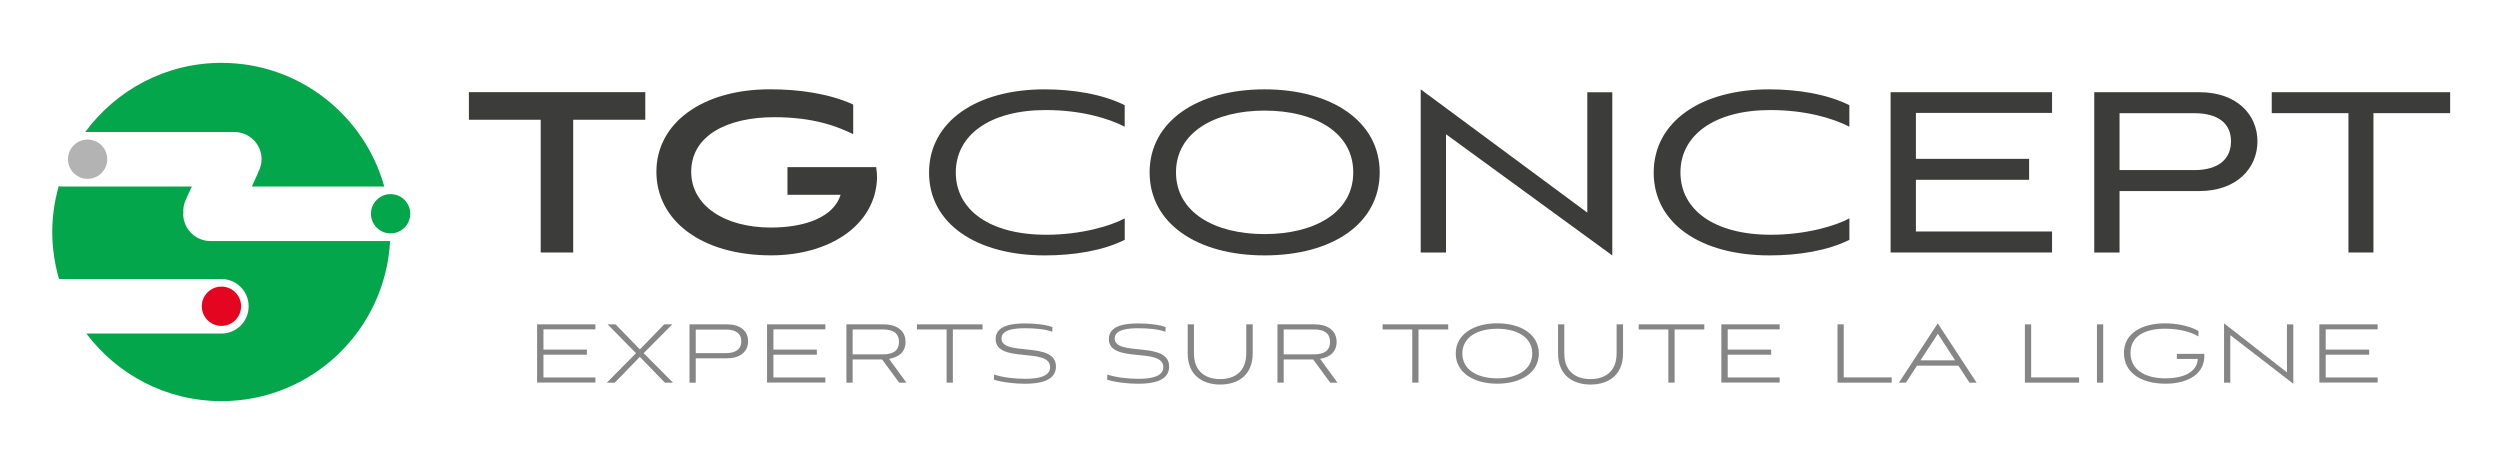 <?xml version="1.0" encoding="UTF-8"?>
<svg id="Calque_1" xmlns="http://www.w3.org/2000/svg" viewBox="0 0 500 92.79">
  <defs>
    <style>
      .cls-1 {
        fill: #04a64b;
      }

      .cls-2 {
        fill: #b3b3b3;
      }

      .cls-3 {
        fill: #868686;
      }

      .cls-4 {
        fill: #3c3c3b;
      }

      .cls-5 {
        fill: #e40520;
      }
    </style>
  </defs>
  <path class="cls-1" d="M36.66,42.76s.01-.08.01-.12c-.06-.88.06-1.78.46-2.63l1.23-2.7H12.46c-.25,0-.48-.04-.72-.07-.82,2.92-1.29,5.98-1.29,9.16s.49,6.42,1.35,9.4h32.48c3.01,0,5.45,2.44,5.45,5.46s-2.44,5.45-5.45,5.45h0s-27.01,0-27.01,0c6.17,8.2,15.96,13.52,27.01,13.52,18.07,0,32.79-14.18,33.74-32.02h-35.92c-3.01,0-5.46-2.44-5.46-5.46Z"/>
  <g>
    <path class="cls-1" d="M78.12,38.82c-2.17,0-3.93,1.76-3.93,3.93s1.76,3.93,3.93,3.93,3.93-1.76,3.93-3.93-1.76-3.93-3.93-3.93Z"/>
    <path class="cls-2" d="M17.52,27.91c-2.17,0-3.93,1.76-3.93,3.93s1.76,3.93,3.93,3.93,3.93-1.76,3.93-3.93-1.76-3.93-3.93-3.93Z"/>
    <path class="cls-1" d="M52.31,31.85c0,.92-.25,1.78-.65,2.54-.03.07-.04.15-.07.22l-1.23,2.7h26.5c-3.98-14.26-17.03-24.74-32.56-24.74-11.19,0-21.09,5.46-27.25,13.83h29.81c3.01,0,5.46,2.44,5.46,5.46Z"/>
  </g>
  <g>
    <g>
      <path class="cls-4" d="M108.14,50.5v-26.55h-14.36v-5.52h35.28v5.52h-14.42v26.55h-6.49Z"/>
      <path class="cls-4" d="M157.49,38.95v-5.52h17.75c.11.69.17,1.49.17,2.18-.29,9.37-9.42,15.46-21.2,15.46-13.9,0-22.93-6.95-22.93-16.72s9.25-16.49,22.7-16.49c5.86,0,11.89.86,16.66,3.05v5.92c-3.33-1.61-7.99-3.39-15.8-3.39-9.31,0-16.6,3.62-16.6,10.92,0,6.78,6.72,11.15,15.92,11.15,6.84,0,12.58-2.07,13.96-6.55h-10.63Z"/>
      <path class="cls-4" d="M224.93,47.98c-4.42,2.18-10.17,3.1-15.97,3.1-13.73,0-23.15-6.38-23.15-16.55s9.42-16.66,23.1-16.66c5.63,0,11.49.92,16.03,3.16v4.31c-3.22-1.67-8.73-3.33-15.8-3.33-11.15,0-17.98,5-17.98,12.47s6.72,12.47,18.1,12.47c7.01,0,12.93-1.78,15.69-3.28v4.31Z"/>
      <path class="cls-4" d="M252.9,51.08c-13.44,0-22.98-6.38-22.98-16.61s9.6-16.6,22.98-16.6,23.04,6.38,23.04,16.6-9.42,16.61-23.04,16.61ZM252.9,22.12c-10,0-17.7,4.37-17.7,12.35s7.7,12.35,17.7,12.35,17.75-4.31,17.75-12.35-7.76-12.35-17.75-12.35Z"/>
      <path class="cls-4" d="M289.2,26.83v23.67h-5.06V17.87l33.32,24.65v-24.07h5v32.64l-33.27-24.25Z"/>
      <path class="cls-4" d="M369.86,47.98c-4.42,2.18-10.17,3.1-15.97,3.1-13.73,0-23.15-6.38-23.15-16.55s9.42-16.66,23.1-16.66c5.63,0,11.49.92,16.03,3.16v4.31c-3.22-1.67-8.73-3.33-15.8-3.33-11.15,0-17.98,5-17.98,12.47s6.72,12.47,18.1,12.47c7.01,0,12.93-1.78,15.69-3.28v4.31Z"/>
      <path class="cls-4" d="M378.12,50.5V18.44h32.29v4.14h-27.23v9.19h22.64v4.19h-22.64v10.34h27.23v4.2h-32.29Z"/>
      <path class="cls-4" d="M423.91,38.21v12.3h-5.06V18.44h21.03c7.47,0,11.61,4.48,11.61,9.83s-4.14,9.94-11.61,9.94h-15.97ZM423.91,22.64v11.38h14.94c4.88,0,7.35-2.24,7.35-5.75s-2.47-5.63-7.35-5.63h-14.94Z"/>
      <path class="cls-4" d="M469.69,50.5v-27.87h-15.34v-4.19h35.68v4.19h-15.34v27.87h-5Z"/>
    </g>
    <g>
      <path class="cls-3" d="M107.42,76.53v-11.66h11.66v1h-10.39v4.05h8.69v1.02h-8.69v4.55h10.39v1.02h-11.66Z"/>
      <path class="cls-3" d="M132.98,76.53l-5.01-5.16-5.01,5.16h-1.59l5.83-5.89-5.68-5.77h1.59l4.87,5.01,4.87-5.01h1.61l-5.73,5.77,5.87,5.89h-1.61Z"/>
      <path class="cls-3" d="M139.15,71.66v4.87h-1.25v-11.66h7.54c2.43,0,4.18,1.19,4.18,3.38s-1.75,3.41-4.18,3.41h-6.29ZM139.15,65.92v4.7h6.1c1.82,0,3.01-.75,3.01-2.36s-1.19-2.34-3.01-2.34h-6.1Z"/>
      <path class="cls-3" d="M153.41,76.53v-11.66h11.66v1h-10.39v4.05h8.69v1.02h-8.69v4.55h10.39v1.02h-11.66Z"/>
      <path class="cls-3" d="M179.83,76.53l-3.41-4.64h-5.89v4.64h-1.25v-11.66h7.5c2.34,0,4.33,1.09,4.33,3.51,0,2.09-1.46,3.09-3.3,3.39l3.47,4.76h-1.44ZM170.53,65.9v4.97h6.06c1.88,0,3.2-.63,3.2-2.49s-1.32-2.49-3.2-2.49h-6.06Z"/>
      <path class="cls-3" d="M189.32,76.53v-10.64h-5.93v-1.02h13.12v1.02h-5.94v10.64h-1.25Z"/>
      <path class="cls-3" d="M210.45,66.36c-1.34-.54-3.55-.71-5.41-.71-1.63,0-4.74.11-4.74,2.03,0,3.72,10.89.4,10.89,5.64,0,2.9-3.36,3.43-6.18,3.43-2.07,0-4.49-.27-6.23-.81l.04-1.04c1.8.63,4.3.86,6.23.86,2.23,0,4.97-.33,4.97-2.34,0-4.05-10.89-.63-10.89-5.62,0-2.84,3.59-3.11,5.87-3.11s4.28.27,5.49.73l-.04.96Z"/>
      <path class="cls-3" d="M233.09,66.36c-1.34-.54-3.55-.71-5.41-.71-1.63,0-4.74.11-4.74,2.03,0,3.72,10.89.4,10.89,5.64,0,2.9-3.36,3.43-6.18,3.43-2.07,0-4.49-.27-6.23-.81l.04-1.04c1.8.63,4.3.86,6.23.86,2.23,0,4.97-.33,4.97-2.34,0-4.05-10.89-.63-10.89-5.62,0-2.84,3.59-3.11,5.87-3.11s4.28.27,5.49.73l-.04.96Z"/>
      <path class="cls-3" d="M249.27,64.87h1.27v5.79c0,4.54-3.13,6.25-6.5,6.25s-6.5-1.71-6.5-6.25v-5.79h1.25v5.79c0,3.91,2.63,5.16,5.24,5.16s5.22-1.25,5.22-5.16v-5.79Z"/>
      <path class="cls-3" d="M266.04,76.53l-3.41-4.64h-5.89v4.64h-1.25v-11.66h7.5c2.34,0,4.33,1.09,4.33,3.51,0,2.09-1.46,3.09-3.3,3.39l3.47,4.76h-1.44ZM256.74,65.9v4.97h6.06c1.88,0,3.2-.63,3.2-2.49s-1.32-2.49-3.2-2.49h-6.06Z"/>
      <path class="cls-3" d="M282.45,76.53v-10.64h-5.93v-1.02h13.12v1.02h-5.94v10.64h-1.25Z"/>
      <path class="cls-3" d="M299.45,76.74c-4.72,0-8.3-2.22-8.3-6.04s3.57-6.04,8.3-6.04,8.32,2.22,8.32,6.04-3.57,6.04-8.32,6.04ZM299.45,65.75c-3.91,0-6.98,1.65-6.98,4.95s3.09,4.97,6.98,4.97,7-1.67,7-4.97-3.11-4.95-7-4.95Z"/>
      <path class="cls-3" d="M323.34,64.87h1.27v5.79c0,4.54-3.13,6.25-6.5,6.25s-6.5-1.71-6.5-6.25v-5.79h1.25v5.79c0,3.91,2.63,5.16,5.24,5.16s5.22-1.25,5.22-5.16v-5.79Z"/>
      <path class="cls-3" d="M333.67,76.53v-10.64h-5.93v-1.02h13.12v1.02h-5.94v10.64h-1.25Z"/>
      <path class="cls-3" d="M344.27,76.53v-11.66h11.66v1h-10.39v4.05h8.69v1.02h-8.69v4.55h10.39v1.02h-11.66Z"/>
      <path class="cls-3" d="M367.5,76.53v-11.66h1.25v10.61h9.59v1.05h-10.85Z"/>
      <path class="cls-3" d="M391.7,73.13h-8.3l-2.22,3.41h-1.4l7.77-11.87,7.77,11.87h-1.42l-2.22-3.41ZM384.1,72.06h6.92l-3.45-5.31-3.47,5.31Z"/>
      <path class="cls-3" d="M404.98,76.53v-11.66h1.25v10.61h9.59v1.05h-10.85Z"/>
      <path class="cls-3" d="M419.39,76.53v-11.66h1.25v11.66h-1.25Z"/>
      <path class="cls-3" d="M435.37,71.77v-1h5.49c0,.23.02.54,0,.77-.25,3.78-4.03,5.2-7.73,5.2-4.89,0-8.34-2.17-8.34-6.16s3.7-5.91,8.17-5.91c2.22,0,4.74.42,6.73,1.51v1.11c-1.55-.96-4.08-1.55-6.65-1.55-3.62,0-6.94,1.21-6.94,4.85,0,3.41,2.99,5.08,6.98,5.08,3.13,0,6.31-.96,6.48-3.89h-4.2Z"/>
      <path class="cls-3" d="M446.06,67.03v9.51h-1.25v-11.87l12.58,9.8v-9.59h1.27v11.87l-12.6-9.72Z"/>
      <path class="cls-3" d="M463.87,76.53v-11.66h11.66v1h-10.39v4.05h8.69v1.02h-8.69v4.55h10.39v1.02h-11.66Z"/>
    </g>
  </g>
  <circle class="cls-5" cx="44.29" cy="61.25" r="3.93"/>
</svg>